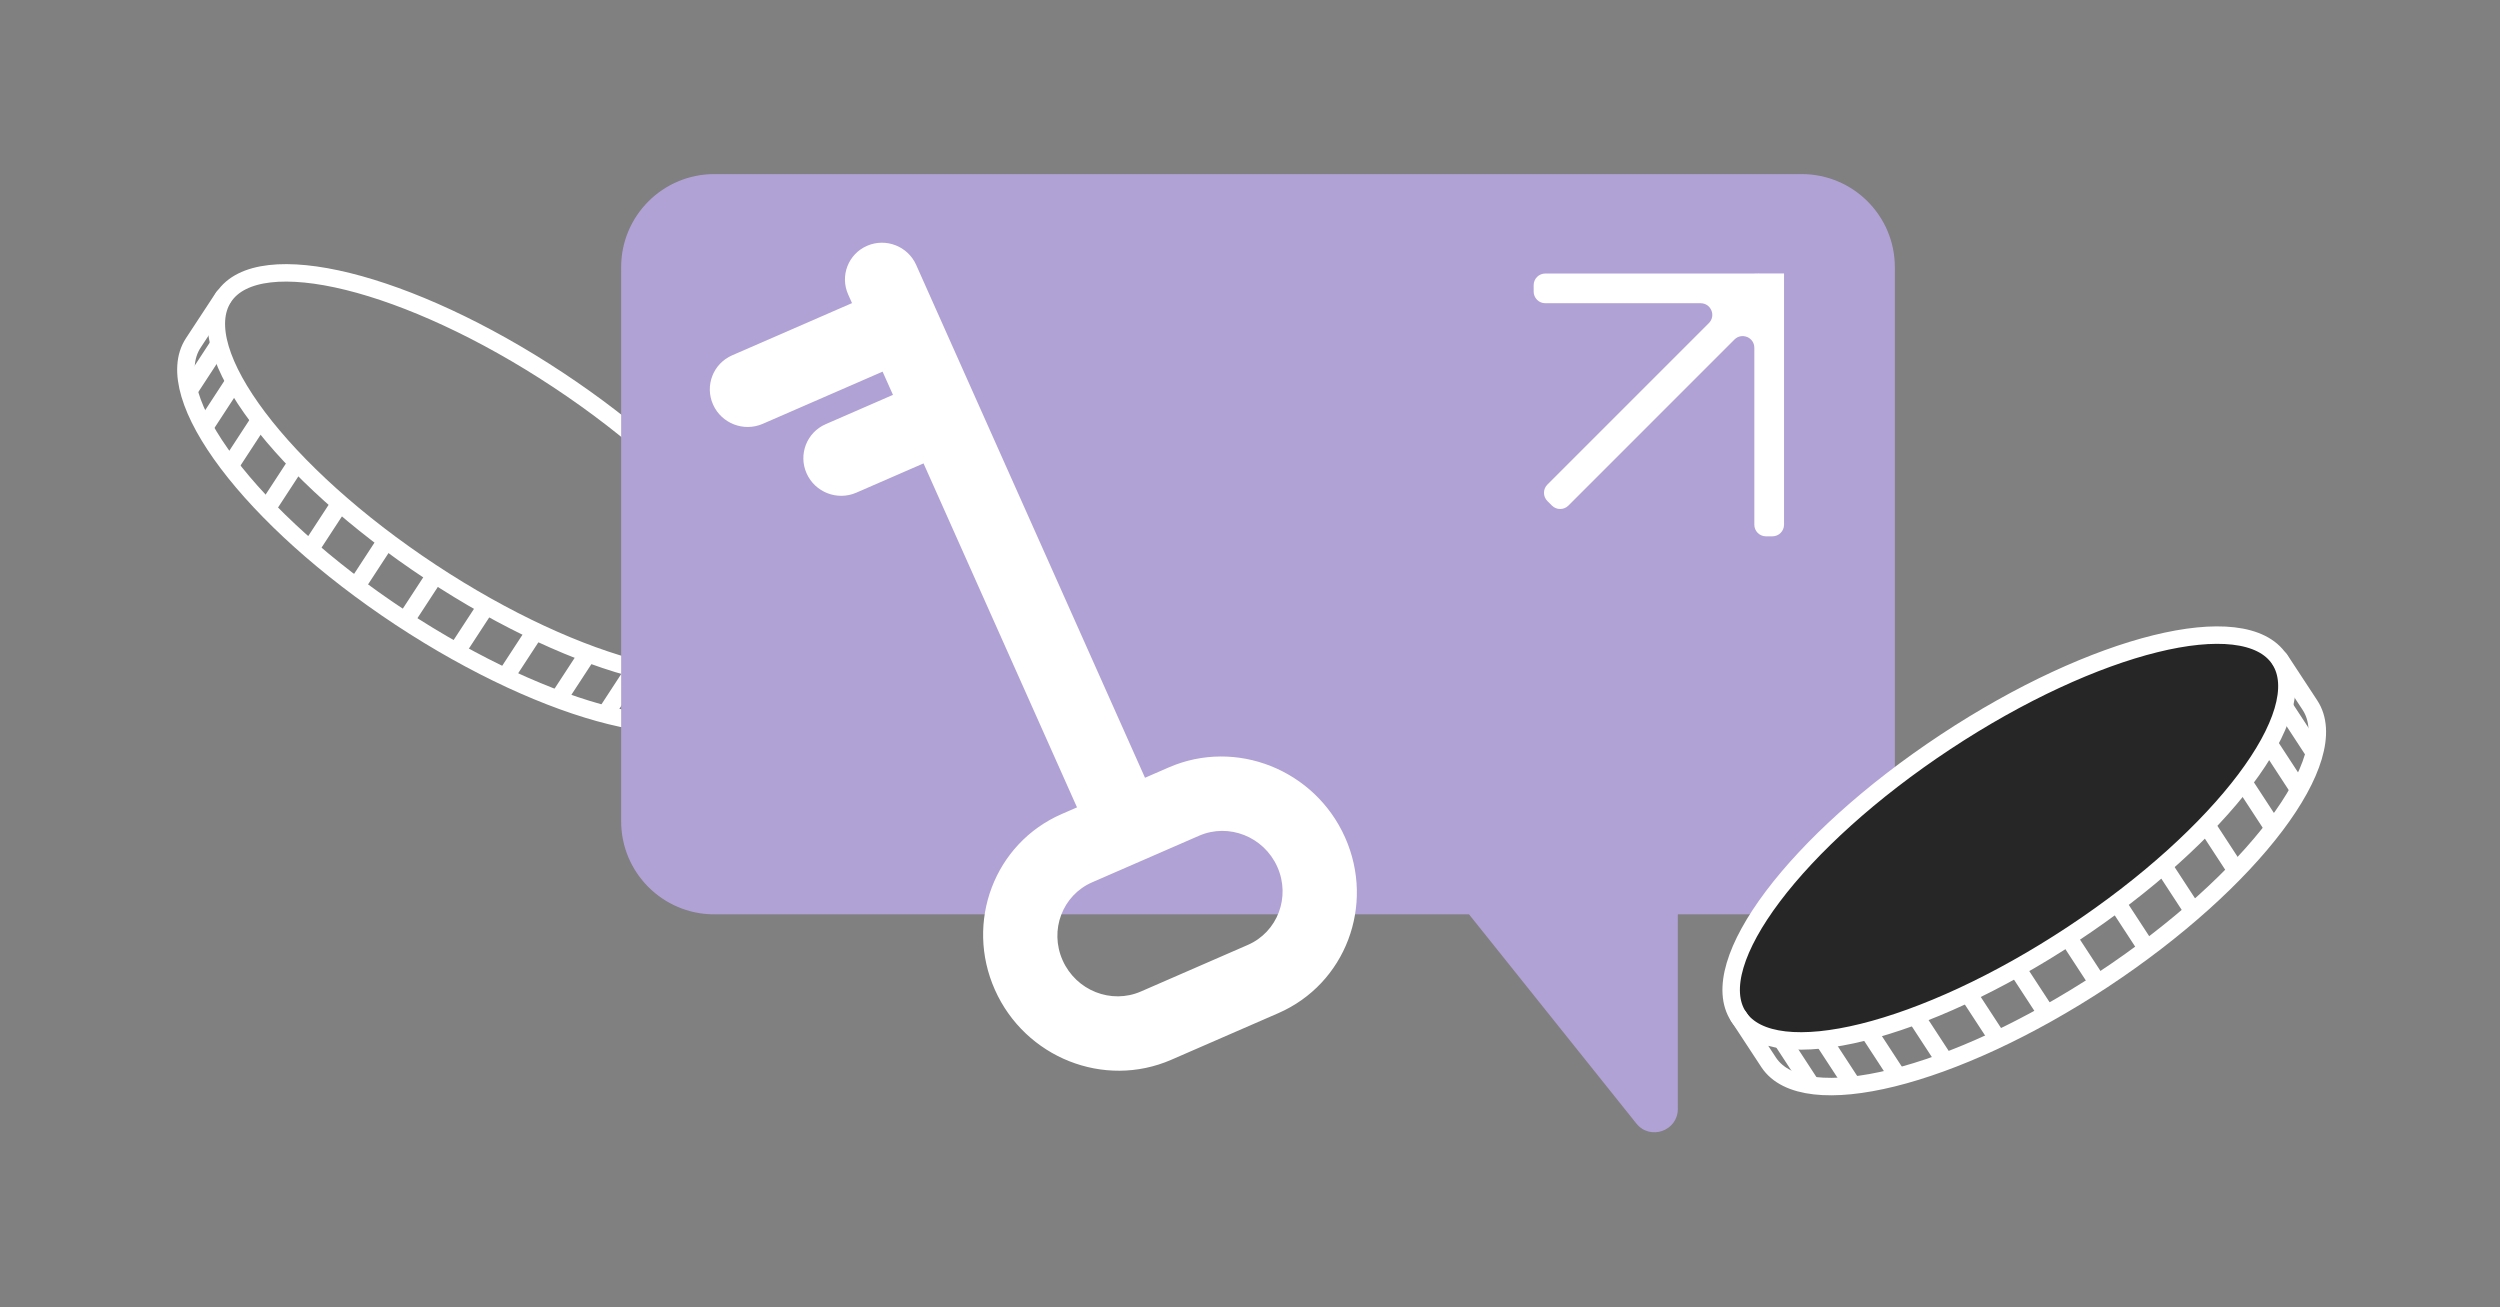 <svg width="761" height="398" viewBox="0 0 761 398" fill="none" xmlns="http://www.w3.org/2000/svg">
<rect x="0" y="0" width="761" height="398" fill="#808080" stroke="none"/>
<path d="M232.764 199.211C243.439 183.051 215.234 145.603 169.767 115.567C124.3 85.532 78.788 74.284 68.113 90.443C57.438 106.603 85.643 144.052 131.11 174.087C176.577 204.122 222.089 215.37 232.764 199.211Z" stroke="white" stroke-width="5.315" stroke-miterlimit="10" stroke-linecap="round" stroke-linejoin="round"/>
<path d="M67.999 90.433L58.853 104.369C48.15 120.58 76.422 157.971 121.857 187.974C167.416 217.999 212.903 229.239 223.584 213.152L232.729 199.215" stroke="white" stroke-width="5.315" stroke-miterlimit="10" stroke-linecap="round" stroke-linejoin="round"/>
<path d="M66.333 105.333L58.051 118.02" stroke="white" stroke-width="5.315" stroke-miterlimit="10" stroke-linecap="round" stroke-linejoin="round"/>
<path d="M70.923 116.757L62.641 129.444" stroke="white" stroke-width="5.315" stroke-miterlimit="10" stroke-linecap="round" stroke-linejoin="round"/>
<path d="M78.815 128.264L70.533 140.951" stroke="white" stroke-width="5.315" stroke-miterlimit="10" stroke-linecap="round" stroke-linejoin="round"/>
<path d="M90.163 141.158L81.881 153.845" stroke="white" stroke-width="5.315" stroke-miterlimit="10" stroke-linecap="round" stroke-linejoin="round"/>
<path d="M103.253 153.599L94.971 166.286" stroke="white" stroke-width="5.315" stroke-miterlimit="10" stroke-linecap="round" stroke-linejoin="round"/>
<path d="M117.47 164.711L109.187 177.398" stroke="white" stroke-width="5.315" stroke-miterlimit="10" stroke-linecap="round" stroke-linejoin="round"/>
<path d="M132.3 175.294L124.018 187.981" stroke="white" stroke-width="5.315" stroke-miterlimit="10" stroke-linecap="round" stroke-linejoin="round"/>
<path d="M147.847 184.728L139.564 197.415" stroke="white" stroke-width="5.315" stroke-miterlimit="10" stroke-linecap="round" stroke-linejoin="round"/>
<path d="M162.825 192.274L154.543 204.961" stroke="white" stroke-width="5.315" stroke-miterlimit="10" stroke-linecap="round" stroke-linejoin="round"/>
<path d="M178.843 199.111L170.56 211.798" stroke="white" stroke-width="5.315" stroke-miterlimit="10" stroke-linecap="round" stroke-linejoin="round"/>
<path d="M193.212 203.737L184.93 216.424" stroke="white" stroke-width="5.315" stroke-miterlimit="10" stroke-linecap="round" stroke-linejoin="round"/>
<path d="M206.737 206.679L198.455 219.366" stroke="white" stroke-width="5.315" stroke-miterlimit="10" stroke-linecap="round" stroke-linejoin="round"/>
<path d="M219.38 206.651L211.098 219.338" stroke="white" stroke-width="5.315" stroke-miterlimit="10" stroke-linecap="round" stroke-linejoin="round"/>
<path fill-rule="evenodd" clip-rule="evenodd" d="M217.425 278.323C201.77 278.323 189.079 265.633 189.079 249.978V81.346C189.079 65.691 201.77 53 217.425 53H548.443C564.098 53 576.789 65.691 576.789 81.346V249.978C576.789 265.633 564.098 278.323 548.443 278.323H510.724V337.565C510.724 344.263 502.288 347.222 498.104 341.991L447.169 278.323H217.425Z" fill="#B1A2D6"/>
<path fill-rule="evenodd" clip-rule="evenodd" d="M347.184 240.239L356.822 236.041C375.916 227.725 398.38 236.641 406.998 255.955C415.616 275.269 407.124 297.668 388.031 305.984L355.468 320.166C336.375 328.482 313.911 319.566 305.293 300.252C296.675 280.938 305.166 258.539 324.259 250.223L331.363 247.129L282.477 137.568L259.574 147.543C255.137 149.476 249.942 147.46 247.97 143.04C245.998 138.621 247.996 133.472 252.433 131.54L275.336 121.564L269.983 109.566C269.651 109.767 269.302 109.948 268.937 110.107L231.097 126.588C226.66 128.52 221.465 126.504 219.493 122.085C217.521 117.666 219.52 112.517 223.956 110.584L261.796 94.103C262.161 93.944 262.532 93.812 262.905 93.705L260.618 88.579C258.677 84.228 260.644 79.158 265.013 77.255C269.381 75.352 274.497 77.337 276.439 81.689L347.184 240.239ZM391.256 262.811C386.562 252.292 374.327 247.436 363.928 251.965L331.365 266.148C320.966 270.677 316.341 282.876 321.035 293.396C325.729 303.915 337.964 308.771 348.362 304.242L380.925 290.059C391.324 285.53 395.949 273.331 391.256 262.811Z" fill="white"/>
<path d="M347.184 240.239L348.266 242.666L345.83 243.727L344.747 241.3L347.184 240.239ZM331.363 247.129L333.8 246.068L334.883 248.495L332.446 249.556L331.363 247.129ZM282.477 137.568L281.394 135.141L283.83 134.08L284.913 136.507L282.477 137.568ZM275.336 121.564L277.773 120.503L278.855 122.93L276.419 123.991L275.336 121.564ZM269.983 109.566L268.586 107.302L271.181 105.731L272.419 108.505L269.983 109.566ZM262.905 93.705L265.342 92.644L266.58 95.418L263.655 96.252L262.905 93.705ZM260.618 88.579L258.182 89.64L260.618 88.579ZM357.905 238.467L348.266 242.666L346.101 237.812L355.74 233.614L357.905 238.467ZM404.562 257.016C396.526 239.007 375.618 230.753 357.905 238.467L355.74 233.614C376.214 224.696 400.234 234.275 409.434 254.894L404.562 257.016ZM386.948 303.557C404.661 295.842 412.597 275.025 404.562 257.016L409.434 254.894C418.634 275.513 409.588 299.493 389.114 308.41L386.948 303.557ZM354.385 317.74L386.948 303.557L389.114 308.41L356.551 322.593L354.385 317.74ZM307.729 299.191C315.765 317.201 336.673 325.454 354.385 317.74L356.551 322.593C336.077 331.511 312.057 321.932 302.856 301.313L307.729 299.191ZM325.342 252.65C307.63 260.365 299.693 281.182 307.729 299.191L302.856 301.313C293.656 280.694 302.703 256.714 323.177 247.797L325.342 252.65ZM332.446 249.556L325.342 252.65L323.177 247.797L330.281 244.703L332.446 249.556ZM284.913 136.507L333.8 246.068L328.927 248.19L280.041 138.629L284.913 136.507ZM283.56 139.995L260.656 149.97L258.491 145.117L281.394 135.141L283.56 139.995ZM260.656 149.97C254.874 152.489 248.103 149.861 245.534 144.102L250.406 141.979C251.78 145.058 255.4 146.463 258.491 145.117L260.656 149.97ZM245.534 144.102C242.964 138.342 245.568 131.631 251.35 129.113L253.516 133.967C250.424 135.313 249.032 138.9 250.406 141.979L245.534 144.102ZM251.35 129.113L274.253 119.138L276.419 123.991L253.516 133.967L251.35 129.113ZM272.419 108.505L277.773 120.503L272.9 122.625L267.546 110.627L272.419 108.505ZM267.854 107.68C268.111 107.568 268.355 107.442 268.586 107.302L271.38 111.83C270.947 112.092 270.493 112.327 270.019 112.534L267.854 107.68ZM230.014 124.161L267.854 107.68L270.019 112.534L232.18 129.015L230.014 124.161ZM221.93 121.024C223.303 124.103 226.923 125.507 230.014 124.161L232.18 129.015C226.398 131.533 219.627 128.906 217.057 123.146L221.93 121.024ZM225.039 113.011C221.948 114.357 220.556 117.945 221.93 121.024L217.057 123.146C214.487 117.387 217.091 110.676 222.873 108.157L225.039 113.011ZM262.879 96.53L225.039 113.011L222.873 108.157L260.713 91.677L262.879 96.53ZM263.655 96.252C263.395 96.326 263.135 96.418 262.879 96.53L260.713 91.677C261.187 91.47 261.669 91.298 262.156 91.159L263.655 96.252ZM263.055 87.518L265.342 92.644L260.469 94.766L258.182 89.64L263.055 87.518ZM266.096 79.682C263.072 80.998 261.711 84.507 263.055 87.518L258.182 89.64C255.642 83.949 258.216 77.317 263.93 74.828L266.096 79.682ZM274.002 82.75C272.659 79.739 269.119 78.365 266.096 79.682L263.93 74.828C269.644 72.339 276.335 74.936 278.875 80.628L274.002 82.75ZM344.747 241.3L274.002 82.75L278.875 80.628L349.62 239.178L344.747 241.3ZM362.845 249.539C374.625 244.408 388.416 249.926 393.692 261.75L388.819 263.873C384.708 254.658 374.029 250.464 365.011 254.392L362.845 249.539ZM330.282 263.721L362.845 249.539L365.011 254.392L332.448 268.575L330.282 263.721ZM318.599 294.457C313.323 282.633 318.503 268.852 330.282 263.721L332.448 268.575C323.43 272.503 319.36 283.12 323.471 292.335L318.599 294.457ZM349.445 306.668C337.666 311.799 323.875 306.281 318.599 294.457L323.471 292.335C327.583 301.549 338.262 305.743 347.28 301.815L349.445 306.668ZM382.008 292.486L349.445 306.668L347.28 301.815L379.843 287.632L382.008 292.486ZM393.692 261.75C398.968 273.574 393.788 287.355 382.008 292.486L379.843 287.632C388.861 283.704 392.931 273.087 388.819 263.873L393.692 261.75Z" fill="white"/>
<path fill-rule="evenodd" clip-rule="evenodd" d="M534.018 105.856C534.018 102.699 530.202 101.118 527.969 103.35L477.418 153.901C476.035 155.285 473.791 155.285 472.408 153.901L471.025 152.519C469.641 151.135 469.641 148.892 471.025 147.508L520.183 98.351C522.415 96.118 520.834 92.302 517.677 92.302L470.39 92.302C468.433 92.302 466.847 90.716 466.847 88.759L466.847 86.804C466.847 84.847 468.433 83.261 470.39 83.261L534.014 83.261C534.016 83.261 534.018 83.259 534.018 83.256V83.256C534.018 83.254 534.02 83.252 534.022 83.252L535.235 83.252C535.264 83.252 535.293 83.24 535.314 83.219V83.219C535.358 83.175 535.429 83.175 535.473 83.219V83.219C535.494 83.24 535.522 83.252 535.552 83.252L543.055 83.252C543.058 83.252 543.059 83.254 543.059 83.256L543.059 83.26C543.059 83.261 543.059 83.261 543.059 83.261V83.261C543.06 83.261 543.06 83.261 543.06 83.261L543.06 92.302C543.06 92.302 543.06 92.302 543.059 92.302V92.302C543.059 92.302 543.059 92.302 543.059 92.302L543.059 159.717C543.059 161.674 541.473 163.26 539.516 163.26L537.561 163.26C535.604 163.26 534.018 161.674 534.018 159.717L534.018 105.856Z" fill="white"/>
<path d="M695.653 215.602L703.936 228.289" stroke="white" stroke-width="5.315" stroke-miterlimit="10" stroke-linecap="round" stroke-linejoin="round"/>
<path d="M691.064 227.026L699.346 239.713" stroke="white" stroke-width="5.315" stroke-miterlimit="10" stroke-linecap="round" stroke-linejoin="round"/>
<path d="M683.173 238.533L691.455 251.22" stroke="white" stroke-width="5.315" stroke-miterlimit="10" stroke-linecap="round" stroke-linejoin="round"/>
<path d="M671.823 251.428L680.106 264.114" stroke="white" stroke-width="5.315" stroke-miterlimit="10" stroke-linecap="round" stroke-linejoin="round"/>
<path d="M658.733 263.868L667.016 276.555" stroke="white" stroke-width="5.315" stroke-miterlimit="10" stroke-linecap="round" stroke-linejoin="round"/>
<path d="M644.517 274.98L652.799 287.667" stroke="white" stroke-width="5.315" stroke-miterlimit="10" stroke-linecap="round" stroke-linejoin="round"/>
<path d="M629.685 285.563L637.967 298.25" stroke="white" stroke-width="5.315" stroke-miterlimit="10" stroke-linecap="round" stroke-linejoin="round"/>
<path d="M614.14 294.998L622.422 307.685" stroke="white" stroke-width="5.315" stroke-miterlimit="10" stroke-linecap="round" stroke-linejoin="round"/>
<path d="M599.161 302.542L607.443 315.229" stroke="white" stroke-width="5.315" stroke-miterlimit="10" stroke-linecap="round" stroke-linejoin="round"/>
<path d="M583.146 309.38L591.428 322.067" stroke="white" stroke-width="5.315" stroke-miterlimit="10" stroke-linecap="round" stroke-linejoin="round"/>
<path d="M568.774 314.005L577.057 326.692" stroke="white" stroke-width="5.315" stroke-miterlimit="10" stroke-linecap="round" stroke-linejoin="round"/>
<path d="M555.249 316.948L563.531 329.635" stroke="white" stroke-width="5.315" stroke-miterlimit="10" stroke-linecap="round" stroke-linejoin="round"/>
<path d="M542.606 316.92L550.889 329.607" stroke="white" stroke-width="5.315" stroke-miterlimit="10" stroke-linecap="round" stroke-linejoin="round"/>
<path d="M529.224 309.479C518.549 293.319 546.754 255.871 592.221 225.835C637.688 195.8 683.2 184.552 693.875 200.711C704.55 216.871 676.346 254.32 630.878 284.355C585.411 314.39 539.899 325.638 529.224 309.479Z" fill="#262626" stroke="white" stroke-width="5.315" stroke-miterlimit="10" stroke-linecap="round" stroke-linejoin="round"/>
<path d="M693.989 200.701L703.135 214.637C713.838 230.848 685.566 268.239 640.131 298.242C594.572 328.267 549.086 339.507 538.404 323.42L529.259 309.483" stroke="white" stroke-width="5.315" stroke-miterlimit="10" stroke-linecap="round" stroke-linejoin="round"/>
</svg>
